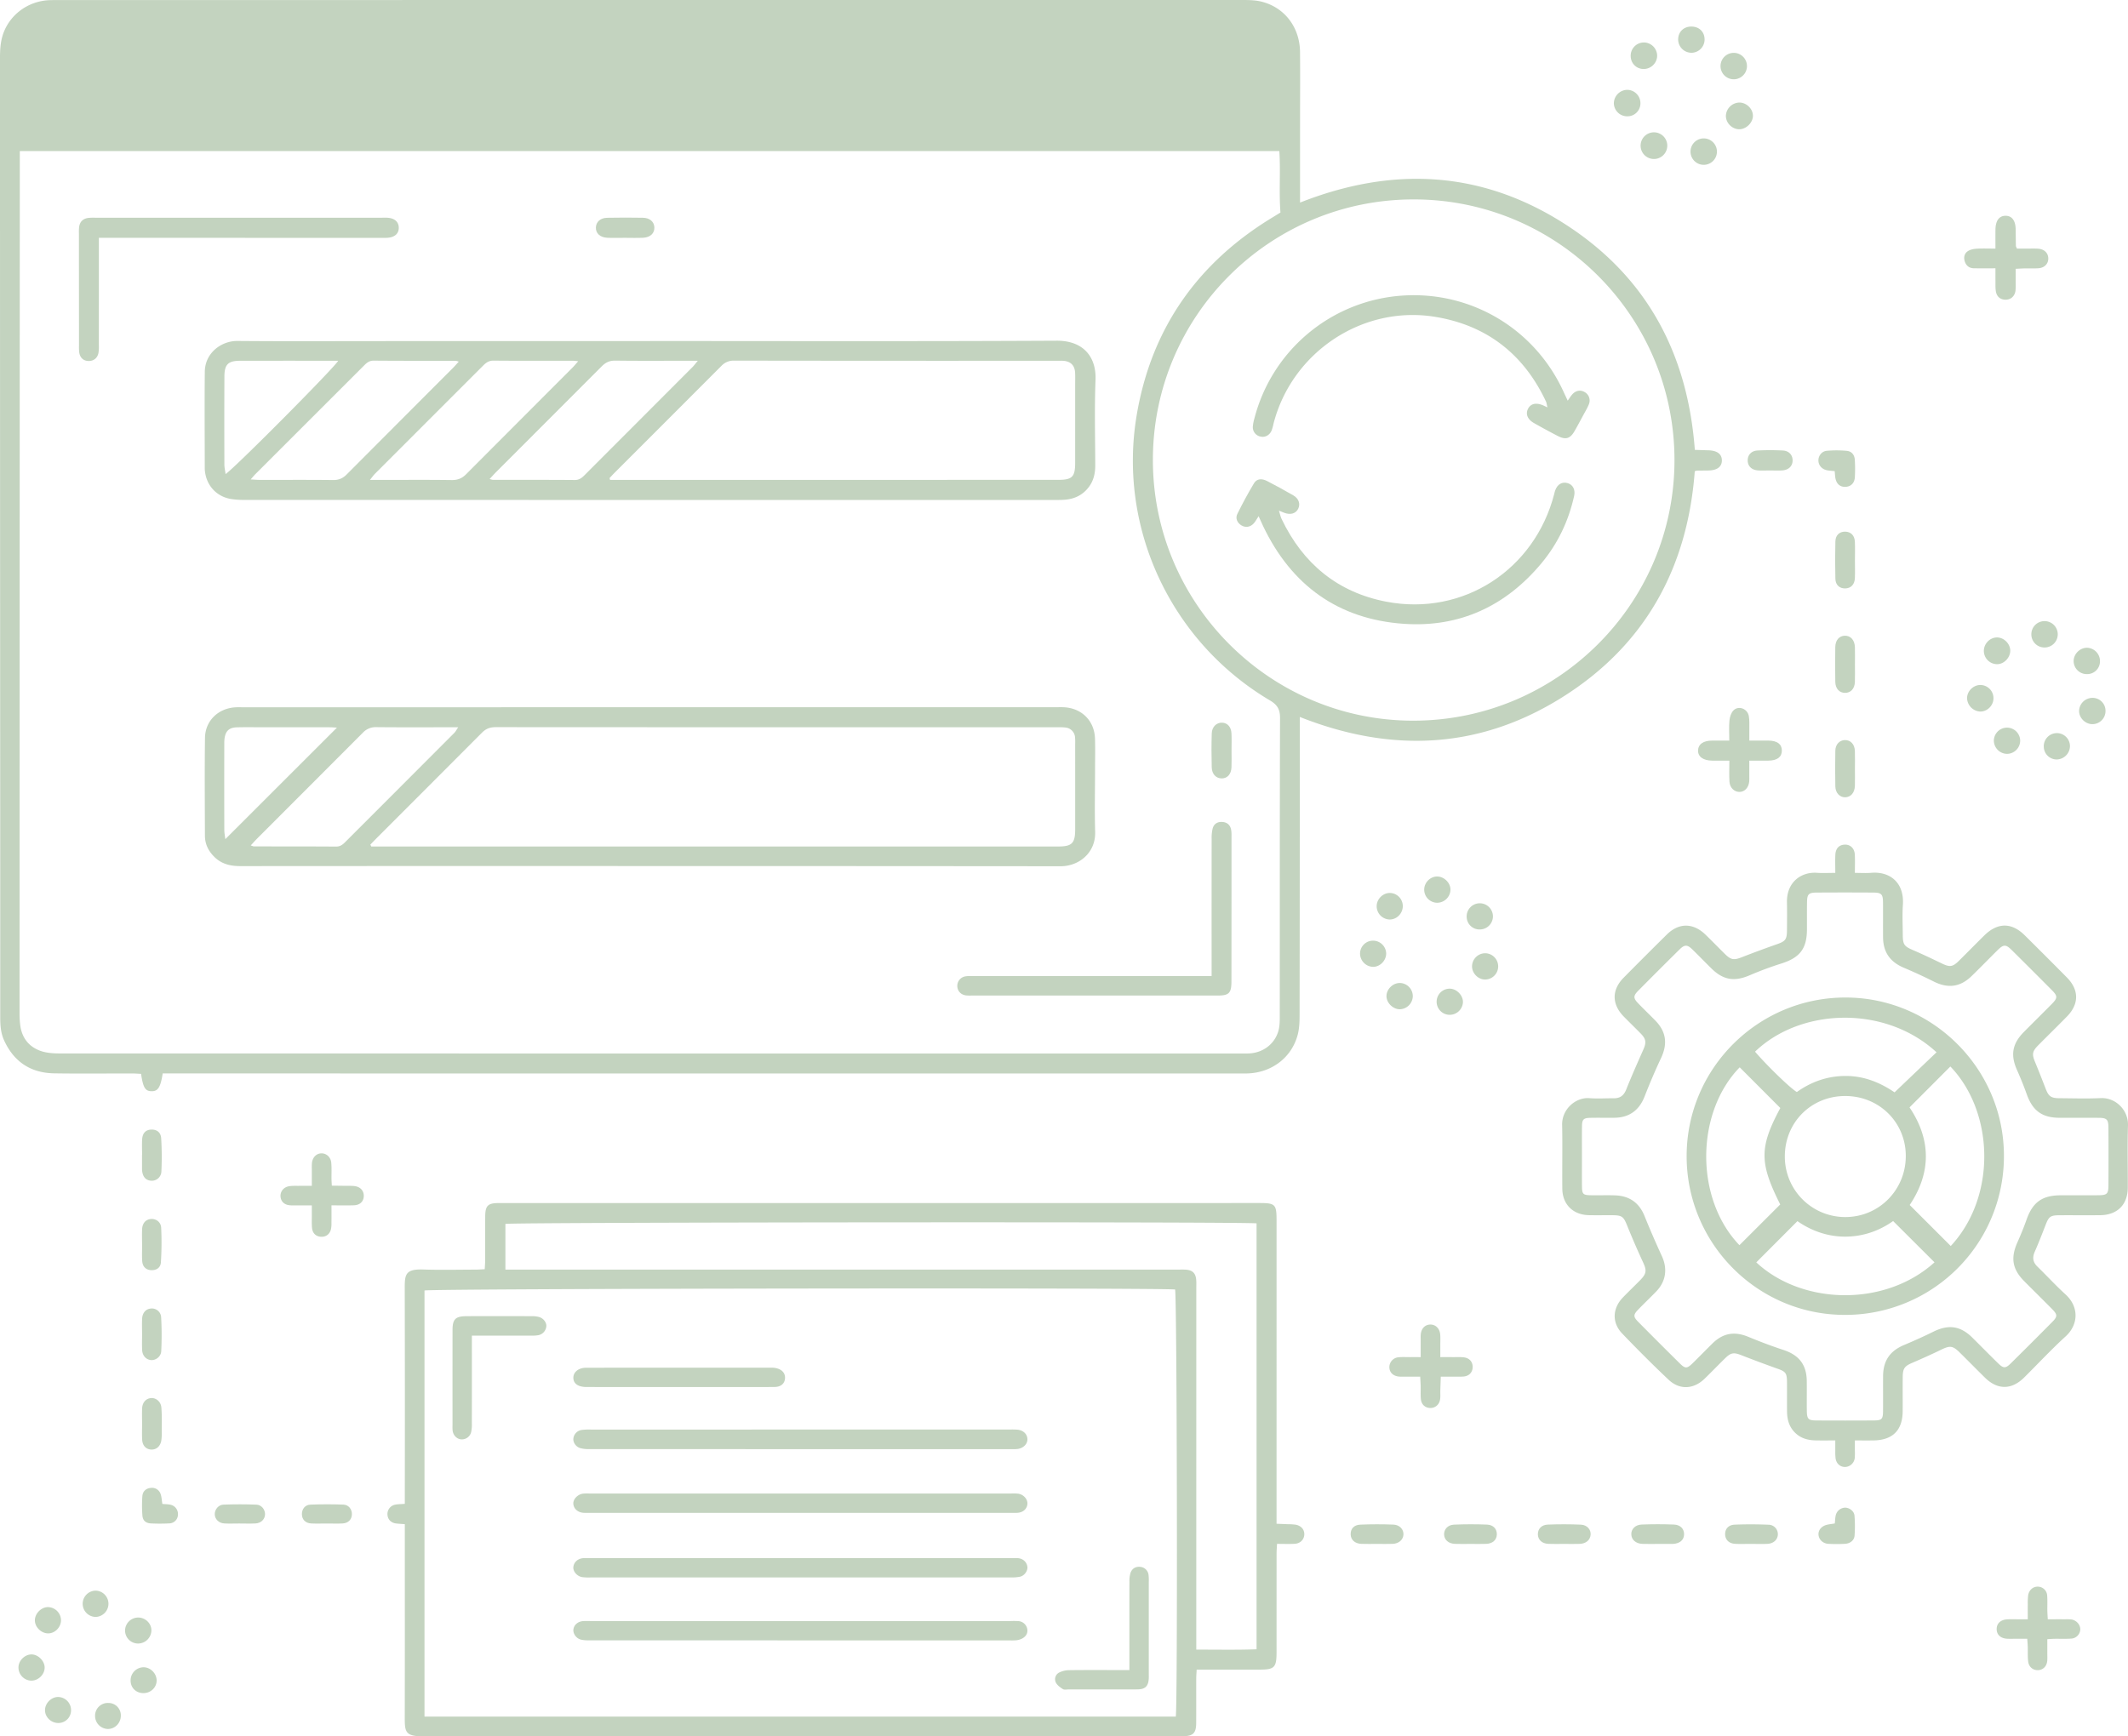 <svg height="1984.678" viewBox="0 0 2431.682 1984.678" width="2431.682" xmlns="http://www.w3.org/2000/svg"><g fill="#c3d3bf"><path d="m150.837 1226.983c3.529.005 7.059.3 10.366.443 2.344 15.8 4.771 19.7 11.863 19.832 7.445.142 10.346-4.249 12.851-20.3h13.561l1214.977.024c3.664 0 7.331.087 10.99-.028 27.714-.87 50.544-18.082 57.447-44.207 1.921-7.267 2.158-15.135 2.17-22.728q.263-163.336.225-326.672c0-4.261 0-8.522 0-13.88 104.335 41.352 204.866 37.038 299.512-22.231 94.874-59.412 143.537-147.88 151.83-258.61a14.7 14.7 0 0 1 2.639-.689c4.328-.084 8.658-.072 12.985-.153 10.019-.188 15.492-4.383 15.35-11.72-.14-7.256-5.552-11.141-15.764-11.383-5.17-.122-10.337-.331-15.135-.489-8.338-112.06-56.662-200.332-151.166-259.832-94.554-59.53-195.064-64.231-299.968-22.807 0-4.608 0-7.893 0-11.177q.014-42.957.026-85.914c.006-24.975.2-49.951-.037-74.924-.269-28.482-17.759-51.336-44.57-57.79-7.007-1.683-14.523-1.743-21.805-1.743q-676.431-.033-1352.86.095c-3.33 0-6.664-.041-9.99.1-25.059 1.029-47.092 17.77-53.794 41.908-2.097 7.556-2.54 15.769-2.54 23.68q-.012 430.569.236 861.136.045 117.88.029 235.763c0 9.05.55 17.957 4.371 26.361 11.181 24.6 30.455 37.353 57.277 37.8 29.634.488 59.287.097 88.924.135zm1464.8-999.057c164.54.11 298.008 133.815 297.8 298.331-.2 164.224-134.227 297.633-298.844 297.477-163.753-.154-297.2-133.979-297.181-298.021.019-164.613 133.496-297.897 298.222-297.787zm-1592.552 943.548a107.78 107.78 0 0 1 -.749-12.939q.114-487.506.3-975.01c0-3.279 0-6.557 0-10.836h1439.264c1.558 23.226-.545 46.419 1.286 70.225-2.653 1.629-5.707 3.527-8.783 5.39-85.841 52-138.768 127.146-155.477 226.125-21.839 129.369 39.354 259.29 152.246 326.149 8.536 5.055 11.577 10.235 11.543 20.177-.393 113.883-.224 227.768-.317 341.653 0 5.6-.133 11.478-1.784 16.731-4.6 14.631-17.474 24.01-32.871 24.919-3.32.2-6.659.109-9.989.109q-674.923.027-1349.849-.081c-7.517 0-15.534-.6-22.443-3.221-13.062-4.959-20.669-15.265-22.377-29.391z"/><path d="m1480.061 1742.646a82.04 82.04 0 0 0 -8.957-.492c-3.869-.17-7.739-.318-12.376-.506v-12.931q.007-166.809.011-333.619c0-18.614-1.409-20.033-19.744-20.033q-318.687.006-637.374.017-115.887 0-231.773.024c-12.344.006-15.308 2.948-15.395 15.325-.117 16.647-.006 33.3-.054 49.943-.009 3.246-.3 6.49-.485 10.347-3.819.178-7.063.453-10.307.46-19.98.04-39.978.538-59.936-.125-20.24-.672-21.208 5.5-21.171 21.222q.281 117.364.085 234.732v11.872c-4.524.37-7.874.324-11.082.978a10.878 10.878 0 0 0 -8.726 11.693c.437 5.238 4.059 9.006 9.628 9.746 3.159.419 6.358.53 10.18.831v12.8c0 69.254.1 138.508-.062 207.762-.04 17.48.631 22 22.291 21.984q429.579-.366 859.158-.162c2.664 0 5.328.033 7.991-.01 11.414-.182 14.857-3.515 14.929-14.934.105-16.98 0-33.961.054-50.941.009-3.182.3-6.364.5-10.242h10.986q30.471 0 60.941 0c16.969-.011 19.334-2.442 19.357-19.8q0-3.5 0-6.992 0-52.94.023-105.879c0-3.487.322-6.973.524-11.064 7.5 0 13.822.278 20.1-.077 6.551-.37 10.856-4.826 11.054-10.64.197-5.793-3.766-10.265-10.37-11.289zm-136.475 219.454h-858.514v-487.049c7.8-2.245 828.663-3.323 857.708-1.179 2.158 6.775 3.012 472.28.806 488.228zm92.3-76.971c-22.792.828-45.209.32-68.885.394 0-5.223 0-9.465 0-13.707q.014-199.757.022-399.515c0-3.328.176-6.681-.155-9.98-.719-7.163-4.335-10.561-11.666-11.074-3.314-.232-6.657-.073-9.987-.073h-754.207-13.492v-52.251c6.96-1.879 841.6-2.62 858.37-.617z"/><path d="m2400.309 1255.146c-15.617.754-31.3.226-46.951.123-9.647-.063-12.386-2.148-15.707-10.732-3.957-10.23-7.961-20.445-12.149-30.583-3.751-9.078-3.3-12.232 3.892-19.483 10.789-10.874 21.742-21.586 32.472-32.517 14.079-14.342 14.029-30.529-.152-44.852q-23.9-24.138-48.031-48.041c-15.01-14.887-31.082-14.775-46.3.255-9.714 9.594-19.263 19.355-28.978 28.948-7.139 7.048-10.391 7.339-19.486 2.965-10.786-5.188-21.587-10.37-32.575-15.105-10.436-4.5-11.955-6.251-12.02-17.9-.063-11.321-.649-22.687.124-33.956 1.772-25.823-15.232-38.437-36.215-36.634-5.856.5-11.791.076-18.643.076 0-7.7.273-14.291-.071-20.855-.412-7.871-6.039-12.437-13.22-11.276-5.4.874-8.692 4.687-9.024 11.423-.323 6.56-.07 13.147-.07 20.71-7.721 0-14.329.4-20.873-.077-17.917-1.313-34.84 10.513-34.356 33.8.222 10.651.09 21.31.013 31.965-.075 10.506-1.829 12.479-11.452 15.854q-20.219 7.092-40.193 14.874c-9.083 3.534-12.3 3.16-19.527-3.969-7.35-7.249-14.532-14.669-21.941-21.856-14.026-13.605-30.394-13.728-44.126-.176q-24.888 24.56-49.449 49.449c-13.636 13.8-13.582 30.187 0 44.137 6.5 6.681 13.247 13.126 19.752 19.805 5.972 6.131 6.342 10.157 2.895 17.955-6.713 15.192-13.483 30.372-19.629 45.8-2.74 6.877-7 10.114-14.213 10.061-9.324-.067-18.7.589-27.964-.134-15.265-1.192-31.454 12.312-31.072 30.559.511 24.3-.048 48.615.2 72.921.182 17.952 12.237 29.838 30.239 30.251 8.988.207 17.984 0 26.975.066 11.155.083 12.756 1.655 16.849 11.776q8.589 21.24 18.215 42.055c4.256 9.239 4.073 12.857-3.32 20.41-6.523 6.662-13.289 13.088-19.758 19.8-11.949 12.4-12.692 28.751-.821 41.142 17.273 18.029 34.924 35.73 53.084 52.861 12.62 11.9 28.632 10.96 41.113-1.154 7.885-7.653 15.5-15.58 23.347-23.275 6.819-6.688 10.027-7 18.734-3.595q20.419 7.977 41.075 15.343c9.334 3.309 10.918 4.972 11 15.063.094 11.321-.06 22.644.059 33.964.1 9.653 2.632 18.344 10.145 25.123 6.609 5.964 14.536 7.752 23.042 7.893 6.909.115 13.821.023 21.938.023 0 4.724-.041 8.291.013 11.856a59.351 59.351 0 0 0 .379 8.961c1.009 5.961 5.549 9.684 11.031 9.507a11.479 11.479 0 0 0 10.791-9.986 70.127 70.127 0 0 0 .162-8.98c.018-3.527 0-7.054 0-11.355 8.066 0 14.686.078 21.3-.015 21.878-.3 33.223-11.644 33.349-33.364.075-12.986-.065-25.973.051-38.959.09-10.155 2.084-12.585 11.2-16.5 10.986-4.726 21.914-9.616 32.665-14.848 10.034-4.882 13.248-4.72 21.164 3.079 9.727 9.582 19.271 19.348 29.014 28.913 14.347 14.087 30.369 14 44.713-.227 15.839-15.715 31.064-32.093 47.525-47.121 14.308-13.061 15.667-33.415-.338-47.948-11.082-10.062-21.194-21.185-31.953-31.613-5.3-5.132-6.04-10.453-3.11-17.113 4.416-10.037 8.4-20.272 12.348-30.5 3.756-9.728 5.474-11.127 16.2-11.179 15.32-.075 30.641.089 45.959-.054 19.888-.186 31.726-11.98 31.8-31.644.087-23.642-.542-47.3.217-70.92.562-17.516-13.997-32.109-31.357-31.27zm9.026 99.649c-.05 9.914-1.568 11.3-11.857 11.38-14.32.106-28.641-.023-42.962.054-21.038.115-31.776 8.024-38.743 27.766-3.1 8.769-6.625 17.408-10.416 25.9-7.976 17.873-5.91 30.739 7.73 44.487 10.554 10.638 21.254 21.132 31.784 31.8 6.358 6.439 6.444 8.574.206 14.876q-23.543 23.787-47.355 47.306c-5.887 5.808-8.366 5.81-14.222.112-10.025-9.752-19.791-19.769-29.734-29.605-13.588-13.439-27.217-15.281-44.466-6.757-11.02 5.446-22.256 10.493-33.589 15.258-16.019 6.734-23.783 17.851-23.9 35.514-.092 13.319.062 26.64-.051 39.959-.077 9.162-1.414 10.669-10.284 10.727q-32.97.216-65.942.013c-9.284-.047-10.744-1.632-10.858-11.322-.133-11.32.076-22.644-.071-33.964-.242-18.51-9-29.5-26.563-35.278-13.561-4.46-26.951-9.534-40.146-14.991-15.782-6.526-28.878-4.461-41.1 7.576-7.592 7.478-15 15.148-22.626 22.586-6.465 6.3-8.436 6.355-14.857 0q-23.8-23.533-47.334-47.327c-5.762-5.828-5.683-8.149.136-14.165 6.713-6.941 13.738-13.58 20.447-20.524 11.148-11.54 13.1-25.984 6.457-40.467-6.923-15.089-13.567-30.325-19.768-45.724-5.986-14.867-16.873-23.085-33.63-23.68-9.314-.331-18.651.063-27.973-.132-8.656-.181-9.794-1.344-9.9-9.952-.137-11.32-.034-22.643-.034-33.965 0-11.654-.118-23.31.042-34.963.107-7.779 1.7-9.422 9.347-9.6 9.32-.212 18.651.051 27.974-.091 16.86-.259 28.089-8.706 34.154-24.2 5.81-14.84 12.049-29.544 18.828-43.965 7.673-16.318 5.984-30.162-6.484-42.926-6.516-6.67-13.273-13.105-19.73-19.829-5.539-5.77-5.563-8.474.171-14.275q23.529-23.8 47.349-47.309c5.629-5.552 8.732-5.486 14.354-.034 7.41 7.186 14.562 14.637 21.926 21.87 13.62 13.377 26.277 15.282 43.656 7.841 11.9-5.093 24.086-9.632 36.424-13.533 20.835-6.587 28.94-16.821 29.084-38.506.07-10.656-.1-21.314.1-31.966.16-8.666 1.954-10.5 10.756-10.561q32.47-.219 64.943 0c9.324.06 11.04 1.889 11.115 11.153.108 13.318-.052 26.639.059 39.958.142 17.009 8.025 28.134 23.536 34.711 11.621 4.928 23.116 10.209 34.4 15.865 16.052 8.047 30.1 6.445 42.989-6 10.061-9.713 19.767-19.793 29.706-29.633 7.095-7.023 9.584-7.105 16.495-.262q23.072 22.845 45.942 45.892c6.547 6.607 6.466 8.868-.282 15.709-10.523 10.669-21.208 21.179-31.758 31.82-13.423 13.538-15.6 26.433-7.98 43.571 4.05 9.108 7.8 18.376 11.16 27.76 6.729 18.8 17.488 26.781 37.261 26.873 14.987.07 29.974-.061 44.96.049 9.252.067 11.057 1.814 11.111 11.18q.187 32.973.013 65.945z"/><path d="m1998.944 869.429c7.949 0 14.847.072 21.743-.016 10.171-.131 15.473-4.142 15.45-11.527s-5.27-11.286-15.542-11.419c-6.881-.089-13.765-.017-21.619-.017 0-4.879.052-8.459-.012-12.037-.1-5.315.356-10.74-.561-15.918-1.508-8.512-11.712-12.387-17.568-6.508-2.7 2.708-4.172 7.461-4.57 11.449-.716 7.18-.2 14.482-.2 23.023-7.567 0-13.537-.057-19.506.013-10.165.118-15.842 4.023-16.168 11.012-.342 7.34 5.709 11.813 16.276 11.928 6.2.068 12.407.012 19.5.012 0 8.927-.375 16.543.11 24.1.447 6.957 5.589 11.7 11.451 11.64 5.934-.057 10.442-4.815 11.114-11.872.189-1.981.1-3.99.1-5.986.009-5.569.002-11.141.002-17.877z"/><path d="m2255.7 306.655c7.6.108 15.2.028 24.518.028 0 5.714-.046 9.992.013 14.269.056 3.985-.185 8.033.435 11.938.982 6.184 5.13 9.571 10.873 9.678 6.014.113 10.632-3.766 11.561-10.136a64.964 64.964 0 0 0 .227-8.966c.026-5.221.007-10.442.007-16.209 4.43-.2 7.676-.429 10.924-.485 4.989-.087 10 .183 14.968-.137 6.99-.45 11.492-5.151 11.369-11.347s-4.666-10.588-11.757-11.046c-3.977-.257-7.982-.086-11.974-.094-4.215-.009-8.429 0-12.108 0-.747-1.908-1.176-2.5-1.188-3.111-.118-6.315-.143-12.632-.244-18.947-.16-9.98-4.31-15.488-11.594-15.453-7.229.034-11.343 5.528-11.5 15.608-.106 6.9-.02 13.811-.02 21.915-7.972 0-14.886-.316-21.75.132-3.469.227-7.4 1.061-10.131 3.011-3.723 2.659-4.657 7.122-3.109 11.7 1.689 4.997 5.268 7.578 10.48 7.652z"/><path d="m2367.037 1851.057a45.838 45.838 0 0 0 -6.972-.207c-6.3-.021-12.592-.007-20.063-.007-.211-4.11-.445-7.028-.491-9.949-.088-5.652.243-11.33-.182-16.952a10.767 10.767 0 0 0 -10.219-10.387c-5.706-.373-10.645 3.755-11.542 10.057a76.333 76.333 0 0 0 -.405 9.952c-.058 5.524-.016 11.049-.016 17.282-4.738 0-8.017 0-11.3 0-3.991 0-7.992-.163-11.972.051-7.85.423-12.449 4.833-12.263 11.476.176 6.261 4.566 10.274 11.931 10.711 2.983.177 5.985.046 8.978.048h14.041c.248 3.835.491 6.421.567 9.012.168 5.646-.174 11.345.482 16.93.756 6.444 5.759 10.295 11.637 9.886 5.5-.383 9.524-4.378 10.128-10.433.3-2.965.1-5.98.11-8.973.01-5.2 0-10.394 0-15.935 3.629-.213 5.9-.433 8.165-.462 6.319-.08 12.658.222 18.951-.2a11.014 11.014 0 0 0 10.529-10.133c.35-5.447-4.137-10.818-10.094-11.767z"/><path d="m405.677 1355.779c-3.587-.548-7.3-.306-10.957-.369-5.171-.09-10.344-.132-15.541-.2-.176-3.389-.343-5.374-.37-7.36-.085-6.321.3-12.682-.288-18.953-.6-6.409-5.627-10.695-11.214-10.619-5.706.077-10.116 4.441-10.839 10.947a64.976 64.976 0 0 0 -.129 6.983c-.013 6.2 0 12.4 0 19.193-5.771 0-10.075-.054-14.378.015-3.985.064-8.057-.214-11.935.5-6.312 1.165-10.066 6.408-9.433 12.141.614 5.561 4.517 9.106 10.83 9.606 2.648.209 5.323.084 7.986.088 5.233.01 10.465 0 16.928 0 0 4.681-.018 8.243 0 11.805.031 4.658-.215 9.345.221 13.967.553 5.86 4.132 9.387 9.333 10.024 5.769.706 10.479-2.18 12.165-7.974a30.094 30.094 0 0 0 .706-7.877c.092-6.248.029-12.5.029-19.991 9.756 0 17.721.222 25.667-.067 6.85-.249 10.954-4.281 11.227-10.23.276-5.977-3.491-10.632-10.008-11.629z"/><path d="m1646.4 1573.5c5.12 0 9.066.01 13.013 0 4.316-.013 8.653.2 12.946-.133 6.126-.478 9.983-4.39 10.429-10 .481-6.065-3.137-10.911-9.6-11.844-4.237-.611-8.613-.288-12.927-.326-4.534-.039-9.069-.008-14.406-.008 0-5.53.009-9.782 0-14.033-.01-3.985.246-8-.126-11.947-.661-7.014-5.478-11.489-11.595-11.253-5.806.225-9.914 4.452-10.6 11.122-.235 2.3-.1 4.644-.1 6.968-.009 5.921 0 11.841 0 19.143-5.126 0-8.755-.014-12.384 0-4.317.019-8.668-.268-12.941.178a11.348 11.348 0 0 0 -10.483 11.269c.051 5.918 4.153 10.1 10.809 10.762 2.633.26 5.309.1 7.966.106 5.235.011 10.47 0 16.465 0 .219 4.185.468 7.406.54 10.63.112 4.978-.224 9.989.229 14.931.563 6.158 4.658 9.937 10.247 10.26 5.862.338 10.8-3.606 11.742-9.88.486-3.254.15-6.626.244-9.943.148-5.147.343-10.293.532-16.002z"/><path d="m2119.654 759.687c.007-6.622.157-13.249-.032-19.866-.235-8.207-4.97-13.427-11.622-13.2-6.315.213-10.676 5.071-10.812 12.963q-.344 19.86.013 39.73c.151 7.858 4.607 12.547 11.09 12.637 6.44.09 11.022-4.723 11.3-12.4.248-6.613.055-13.242.063-19.864z"/><path d="m2119.573 858.216c-.291-7.657-5.064-12.515-11.528-12.3-6.009.2-10.658 4.909-10.8 12.018q-.412 20.469 0 40.95c.151 7.555 5.284 12.674 11.488 12.406 6.318-.273 10.612-5.284 10.858-13.119.2-6.32.041-12.651.041-18.977-.003-6.994.206-13.994-.059-20.978z"/><path d="m2119.584 619.232c-.315-7.222-4.611-11.434-11.008-11.555-6.466-.122-11.089 3.891-11.277 11.147q-.552 21.332.005 42.684c.191 7.247 4.855 11.231 11.357 11.06 6.347-.167 10.606-4.445 10.925-11.64.293-6.607.062-13.236.065-19.856.002-7.281.249-14.572-.067-21.84z"/><path d="m2087.478 537.442c2.834.61 5.779.7 9.04 1.072.245 2.67.344 4.956.679 7.207 1.082 7.26 5.327 11.07 11.829 10.733 6.017-.311 10.165-4.308 10.535-11.043a168.868 168.868 0 0 0 -.056-19.908c-.359-5.658-3.627-9.663-9.2-10.188a124.441 124.441 0 0 0 -22.813-.047c-5.828.53-9.6 5.694-9.585 11.013.014 5.373 3.761 9.91 9.571 11.161z"/><path d="m2020.878 1742.763c-12.922-.554-25.9-.608-38.819-.059-7.29.31-11.184 5.41-10.7 11.756.443 5.827 4.648 9.8 11.463 10.145 5.966.306 11.96.064 17.941.064v.017c6.314 0 12.639.244 18.938-.064 7.078-.346 11.808-4.954 11.871-10.931a10.734 10.734 0 0 0 -10.694-10.928z"/><path d="m1806.53 1742.686c-12.591-.554-25.238-.566-37.832-.072-7.4.291-11.516 5.09-11.358 11.267.159 6.15 4.674 10.414 11.952 10.743 5.969.27 11.96.055 17.941.06s11.971.192 17.943-.042c7.24-.284 11.918-4.375 12.43-10.4.494-5.842-3.939-11.242-11.076-11.556z"/><path d="m1699.22 1742.621c-12.593-.505-25.237-.486-37.828.058-7.16.31-11.526 5.547-11.192 11.488.338 6 5.014 10.163 12.335 10.471 5.97.252 11.959.051 17.94.048s11.969.2 17.938-.056c7.323-.315 11.82-4.485 12.037-10.644.22-6.229-3.843-11.069-11.23-11.365z"/><path d="m1912.791 1742.566c-12.268-.489-24.582-.477-36.851-.007-7.321.28-11.91 5.172-11.844 10.958.071 6.343 5.057 10.853 12.746 11.132 5.973.217 11.962.043 17.944.048q7.976.006 15.951 0c.332 0 .665.01 1-.008 7.93-.439 12.657-4.573 12.672-11.079.011-6.154-4.129-10.746-11.618-11.044z"/><path d="m1592.315 1742.626c-12.6-.492-25.252-.489-37.851.039-7.523.316-11.336 4.958-11.045 11.4.274 6.084 4.873 10.26 12.166 10.559 5.974.245 11.966.05 17.95.051s11.977.2 17.95-.051c7.074-.3 11.949-4.727 12.259-10.64.304-5.784-4.289-11.079-11.429-11.358z"/><path d="m2108.8 1723.269a11.336 11.336 0 0 0 -11 8.366c-.731 2.836-.743 5.858-1.181 9.7-3.292.521-5.888.82-8.433 1.358-6.468 1.37-10.545 6.032-10.162 11.461.392 5.558 4.956 10.085 11.309 10.436a172.135 172.135 0 0 0 18.842 0c6.089-.331 10.653-3.934 11.055-9.423a148.2 148.2 0 0 0 -.089-22.771c-.41-5.079-5.55-8.928-10.341-9.127z"/><path d="m162.317 1337.042c.459 7.65 3.963 11.984 10.094 12.5a10.948 10.948 0 0 0 12.021-10.7 349.908 349.908 0 0 0 -.255-37.77c-.427-6.936-5.214-10.217-11.406-9.955s-9.871 3.9-10.322 11.082c-.374 5.952-.076 11.945-.076 17.92h-.082q0 7.468 0 14.938c.001.657-.014 1.323.026 1.985z"/><path d="m162.428 1543.032c.331 6.59 4.522 11.053 10.187 11.533 5.271.447 11.321-3.848 11.635-10.146a370.915 370.915 0 0 0 -.112-38.788 10.555 10.555 0 0 0 -11.559-9.985c-5.735.4-9.778 4.686-10.148 11.51-.323 5.963-.067 11.957-.067 17.938s-.236 11.973.064 17.938z"/><path d="m184.4 1608.846c-.554-6.929-6.33-11.411-12.062-10.812-5.666.593-9.605 5-9.925 11.734-.269 5.634-.055 11.292-.055 16.939h.028c0 6.311-.288 12.64.078 18.93.4 6.846 4.537 10.987 10.375 11.22 5.75.231 10.294-3.6 11.482-10.216a55.742 55.742 0 0 0 .5-9.92c-.021-9.296.321-18.631-.421-27.875z"/><path d="m162.42 1422.618c0 6.305-.353 12.636.1 18.908.462 6.4 4.344 9.942 10.081 10.268 5.859.332 10.843-2.582 11.248-8.833a350.147 350.147 0 0 0 .32-39.678c-.322-6.573-5.956-10.378-11.58-9.966-5.826.426-9.8 4.583-10.165 11.382-.321 5.957-.067 11.945-.067 17.919z"/><path d="m194.787 1719.9c-2.852-.639-5.858-.589-9.261-.892-.676-4.244-.81-7.619-1.8-10.722a10.335 10.335 0 0 0 -11.414-7.6c-5.407.5-9.247 3.762-9.649 9.624a149.209 149.209 0 0 0 .061 21.891c.468 5.9 3.866 8.79 9.948 9.081a201.209 201.209 0 0 0 20.927-.054 10.107 10.107 0 0 0 9.733-9.533 10.887 10.887 0 0 0 -8.545-11.795z"/><path d="m392.457 1719.77c-12.609-.471-25.263-.458-37.871.038-5.99.235-9.609 5.092-9.6 10.767.01 6.14 3.942 10.383 10.6 10.733 5.967.313 11.963.066 17.946.069s11.979.246 17.946-.062c6.589-.34 10.654-4.694 10.658-10.742-.002-5.567-3.768-10.582-9.679-10.803z"/><path d="m293.074 1719.827c-12.585-.506-25.216-.5-37.8-.022-5.7.217-9.838 5.565-9.872 10.758-.036 5.624 4.466 10.365 10.82 10.737 5.621.329 11.278.069 16.919.07 6.305 0 12.624.267 18.911-.073 6.42-.347 10.821-5 10.82-10.695-.004-5.195-4.085-10.545-9.798-10.775z"/><path d="m1997.116 526.394c.069 6.293 4.358 10.709 11.563 11.277 4.628.365 9.308.068 13.965.074s9.334.277 13.967-.057c7.237-.521 11.627-4.834 11.821-11.05.2-6.293-3.994-11.326-11.087-11.71a278.755 278.755 0 0 0 -28.923-.025c-7.201.359-11.376 5.162-11.306 11.491z"/><path d="m1933.027 60.314a15.148 15.148 0 0 0 14.812-15.43c-.131-8.7-6.351-14.59-15.336-14.53-8.756.059-14.977 6.352-14.861 15.034a15.273 15.273 0 0 0 15.385 14.926z"/><path d="m1972.19 132.213c-.18 8.132 6.874 15.393 15.094 15.534 7.817.134 15.59-7.281 15.792-15.062.206-7.962-7.01-15.3-15.222-15.478a15.8 15.8 0 0 0 -15.664 15.006z"/><path d="m1877.142 78.82a15.465 15.465 0 0 0 16.45-13.861 15.3 15.3 0 0 0 -13.881-16.368 15.1 15.1 0 0 0 -16.268 13.915c-.67 8.633 5.286 15.726 13.699 16.314z"/><path d="m1931.772 172.748a15.1 15.1 0 1 0 30.19.531 15.1 15.1 0 0 0 -30.19-.531z"/><path d="m1981.474 90.623a15.1 15.1 0 0 0 -.621-30.2 15.1 15.1 0 1 0 .621 30.2z"/><path d="m1859.728 132.928a14.763 14.763 0 0 0 14.795-15.343 15.2 15.2 0 0 0 -15.406-14.893 15.556 15.556 0 0 0 -14.95 15.513 15.205 15.205 0 0 0 15.561 14.723z"/><path d="m1874.727 166.149a15.242 15.242 0 1 0 30.477.679 15.242 15.242 0 1 0 -30.477-.679z"/><path d="m2297.132 743.855c.1-7.965-7.23-15.316-15.217-15.255-8.077.062-14.972 7.173-14.948 15.416a15.215 15.215 0 0 0 15.139 15.142c7.768.027 14.923-7.258 15.026-15.303z"/><path d="m2375.8 812.352c-.21 8.059 6.971 15.332 15.159 15.354a14.98 14.98 0 0 0 15.026-15.279 14.737 14.737 0 0 0 -15.438-14.749 15.35 15.35 0 0 0 -14.747 14.674z"/><path d="m2384.685 770.506a14.62 14.62 0 0 0 14.984-15.167 15.251 15.251 0 0 0 -14.462-14.925c-8.093-.3-15.465 6.732-15.635 14.908a14.96 14.96 0 0 0 15.113 15.184z"/><path d="m2293.484 861.668a15.187 15.187 0 0 0 14.99-15.334 15.043 15.043 0 0 0 -30.076.042 15.274 15.274 0 0 0 15.086 15.292z"/><path d="m2321.246 724.561a14.95 14.95 0 0 0 14.8 15.519 15.071 15.071 0 1 0 -.064-30.135 15 15 0 0 0 -14.736 14.616z"/><path d="m1602.987 1035.871a15 15 0 0 0 -14.062-15.181c-8.017-.514-15.412 6.3-15.779 14.542a15.21 15.21 0 0 0 14.569 15.756c8.132.228 15.153-6.722 15.272-15.117z"/><path d="m1675.988 1048.251a14.584 14.584 0 0 0 14.909 14.121 14.993 14.993 0 0 0 15.082-15.136 15.007 15.007 0 1 0 -29.991 1.015z"/><path d="m173 1863.7c.106-8.139-6.892-14.936-15.3-14.856a15.067 15.067 0 0 0 -14.789 14.337 14.892 14.892 0 0 0 14.678 15.374 15.289 15.289 0 0 0 15.411-14.855z"/><path d="m2335.459 853.822a14.761 14.761 0 0 0 14.844 14.241 15.477 15.477 0 0 0 15.068-15.294 14.97 14.97 0 1 0 -29.912 1.053z"/><path d="m1655.146 1159.862a15.156 15.156 0 0 0 16.517-13.582c.744-7.635-6.277-15.63-14.228-16.2a14.94 14.94 0 0 0 -2.289 29.786z"/><path d="m1599.714 1153.582a15.283 15.283 0 0 0 14.7-14.794 15.106 15.106 0 0 0 -14.161-15.213c-8.12-.4-15.676 6.581-15.9 14.7-.221 7.84 7.373 15.407 15.361 15.307z"/><path d="m2247.784 798.193a15.866 15.866 0 0 0 14.562 15.082c8.133.413 15.423-6.52 15.6-14.839a15.045 15.045 0 0 0 -14.89-15.494c-8.171-.059-15.381 7.139-15.272 15.251z"/><path d="m1696.969 1089.557a15.129 15.129 0 0 0 -14.837 14.353c-.362 8.085 6.526 15.5 14.576 15.685a15.02 15.02 0 1 0 .261-30.038z"/><path d="m1657.458 1017.137c.184-7.883-7.064-15.2-15.135-15.291-7.66-.08-14.46 6.472-14.864 14.323a15.014 15.014 0 0 0 14.412 15.68 15.317 15.317 0 0 0 15.587-14.712z"/><path d="m36.345 1891.024c-7.589-.22-14.789 6.5-15.218 14.2a15.025 15.025 0 0 0 14.458 15.761c8.14.137 15.484-7.013 15.438-15.03-.042-7.413-7.218-14.714-14.678-14.931z"/><path d="m1554.151 1090.548a15.314 15.314 0 0 0 14.91 14.562c8.1-.011 15.165-7.412 14.927-15.638a15.034 15.034 0 0 0 -14.974-14.3 14.811 14.811 0 0 0 -14.863 15.376z"/><path d="m123.915 1832.4a15.015 15.015 0 0 0 -14.9-14.3 15.032 15.032 0 0 0 .374 30.055 15.108 15.108 0 0 0 14.526-15.755z"/><path d="m39.867 1851.645c-.24 7.908 7.1 15.31 15.2 15.327 7.613.016 14.445-6.85 14.638-14.711a15.21 15.21 0 0 0 -14.986-15.342c-7.531.081-14.619 7.105-14.852 14.726z"/><path d="m163.641 1905.689a14.986 14.986 0 0 0 -14.4 14.848c-.142 8.626 6.344 14.921 15.131 14.687 8.156-.218 14.642-6.634 14.619-14.462-.022-8.169-7.306-15.322-15.35-15.073z"/><path d="m66.309 1939.652c-8.049.072-15.145 7.512-14.868 15.588.265 7.72 7.134 14.153 15.1 14.146a14.442 14.442 0 0 0 14.643-14.351 15.039 15.039 0 0 0 -14.875-15.383z"/><path d="m123.834 1946.5a14.519 14.519 0 0 0 -15.188 14.811 14.936 14.936 0 0 0 14.307 14.9c8.194.247 15.084-6.636 15.115-15.1a14.092 14.092 0 0 0 -14.234-14.611z"/><path d="m742.753 389.879q-149.873 0-299.745 0c-57.285 0-114.573.335-171.853-.158-17.537-.151-36.9 13.1-37.124 35.218-.38 36.958-.078 73.923-.051 110.886a26.275 26.275 0 0 0 .232 2.986c1.93 16.538 13.525 28.92 29.973 31.579a93.649 93.649 0 0 0 14.9 1.016q463.608.082 927.214.057c3.659 0 7.334 0 10.973-.32 11.175-.986 20.425-5.636 27.165-14.8 5.354-7.281 7.133-15.543 7.11-24.463-.086-32.634-.952-65.3.314-97.89.983-25.3-13.185-44.738-44.505-44.572-154.864.822-309.735.374-464.6.374zm-484.975 151.96c-.531-4.011-1.373-7.448-1.381-10.888-.084-33.61-.136-67.221.04-100.831.071-13.717 4.37-17.746 18.085-17.763q52.422-.066 104.843-.015h7.071c-3.346 6.984-118.436 122.858-128.658 129.497zm122.829 6.837c-27.948-.316-55.9-.121-83.853-.154-2.872 0-5.743-.289-10.3-.535 2.453-2.778 3.792-4.47 5.308-5.986q62.119-62.109 124.246-124.201c3.1-3.105 5.959-5.62 11-5.577 31.277.267 62.557.159 93.836.2a20.352 20.352 0 0 1 3.39.948c-2.732 2.981-4.625 5.207-6.683 7.268q-60.665 60.738-121.266 121.537c-4.585 4.624-9.171 6.573-15.678 6.5zm135.527.023c-27.286-.377-54.581-.15-81.872-.146h-11.562c2.652-3.255 4.039-5.3 5.752-7.011q61.747-61.8 123.523-123.566c3.388-3.4 6.582-5.817 11.932-5.768 30.284.279 60.572.131 90.86.157 1.51 0 3.021.268 5.957.546-2.88 3.233-4.679 5.466-6.694 7.483q-60.675 60.751-121.3 121.553c-4.847 4.889-9.716 6.847-16.596 6.753zm322.879-136.492q185.35.273 370.7.141c1.666 0 3.337-.071 5 .039 8.716.575 13.4 5.152 13.823 13.791.229 4.652.062 9.323.062 13.985q0 44.457-.006 88.914c-.011 15.968-3.373 19.392-19.236 19.395q-198.839.045-397.679.046l-104.916.009h-9.664q-.255-1.062-.509-2.125c1.809-1.918 3.57-3.885 5.434-5.749q61.124-61.1 122.174-122.268a18.954 18.954 0 0 1 14.817-6.178zm-52.055.134h10.448c-2.86 3.415-4.318 5.45-6.063 7.2q-61.686 61.812-123.4 123.594c-3.131 3.14-6.106 5.534-11.072 5.5-31.271-.235-62.544-.152-93.817-.2a22.826 22.826 0 0 1 -3.554-.923c3.019-3.242 5.142-5.67 7.417-7.946q60.33-60.345 120.608-120.742c4.531-4.562 9.01-6.718 15.6-6.632 27.937.358 55.887.149 83.833.149z"/><path d="m1251.437 950.964c-.707-23.949-.121-47.937-.109-71.908.005-11.652.3-23.315-.082-34.955-.668-20.34-15.3-34.8-35.668-35.711-2.991-.134-5.993-.042-8.99-.042q-464.511.029-929.02.063c-3 0-6-.124-8.988.078-19.388 1.309-34.075 15.5-34.331 34.865-.493 37.28-.191 74.572-.076 111.858.031 9.832 4.208 17.955 11.292 24.728 8.267 7.9 18.243 10.037 29.34 10.029q233.754-.161 467.507-.067 234.753.006 469.505.221c21.241.055 40.321-15.456 39.62-39.159zm-993.957 8.195c-.359-3.135-1.152-6.888-1.162-10.642q-.135-49.412-.024-98.824a43.5 43.5 0 0 1 .222-4.978c1.051-9.058 5.139-13.129 14.186-13.372 9.976-.268 19.966-.087 29.949-.089q37.94-.006 75.877.021c3.187 0 6.373.309 8.491.418zm126.506 8.482c-31.293-.228-62.588-.148-93.883-.2-.6 0-1.2-.355-3.591-1.108 2.957-3.18 5.081-5.612 7.359-7.891q60.366-60.39 120.67-120.842a19.978 19.978 0 0 1 15.737-6.463c27.63.29 55.265.128 82.9.13h10.422c-2.015 2.963-2.946 4.92-4.388 6.365q-62.423 62.573-124.924 125.068c-2.901 2.906-5.72 4.975-10.302 4.941zm494.621-.078-443.635.013h-10.726q-.513-1.1-1.025-2.194c2.506-2.577 4.98-5.187 7.522-7.728q60.048-60.054 120.006-120.192c4.664-4.706 9.414-6.32 15.817-6.317q321.237.189 642.472.132a59.151 59.151 0 0 1 8.97.356 12.042 12.042 0 0 1 10.386 10.549 59.243 59.243 0 0 1 .209 7.98q.019 48.952.006 97.9c-.009 15.727-3.7 19.476-19.274 19.478q-165.363.034-330.728.023z"/><path d="m90.277 394.833a56.31 56.31 0 0 0 .262 7.974c.895 6.179 4.881 9.716 10.644 9.806 5.788.091 10.124-3.217 11.333-9.2a45.7 45.7 0 0 0 .451-8.948q.042-55.433.023-110.864v-11.74h13.858l306.672.007c3 0 6 .13 8.989-.051 8.591-.521 13.362-4.864 13.167-11.808-.183-6.533-4.818-10.589-12.827-11.126-1.989-.133-4-.04-5.992-.039q-163.826.011-327.651.028a65.1 65.1 0 0 0 -7.982.164c-6.563.814-10.134 4.447-10.888 10.973a60.874 60.874 0 0 0 -.142 6.985q.03 63.918.083 127.839z"/><path d="m1102.419 1116.139a10.963 10.963 0 0 0 -8.5 10.931c.117 5.6 3.971 9.864 9.836 10.668a44.309 44.309 0 0 0 5.982.182q140.838.018 281.675 0c12.942 0 15.741-2.821 15.76-16q.115-83.391.076-166.78a34.088 34.088 0 0 0 -.467-6.949c-1.111-5.292-4.45-8.159-9.577-8.651-5.606-.539-9.987 1.895-11.49 7.389a45.516 45.516 0 0 0 -1.15 11.831q-.1 72.4-.04 144.809v12.011h-13.48q-129.351 0-258.7.02c-3.314.008-6.726-.155-9.925.539z"/><path d="m694.049 271.784c6.62.3 13.265.061 19.9.062 6.965 0 13.943.259 20.893-.067 8.318-.388 13.26-5.251 12.915-12.047-.32-6.286-5.258-10.7-13.089-10.834-13.6-.233-27.2-.258-40.8.025-7.859.163-12.668 4.635-12.943 11-.285 6.712 4.743 11.477 13.124 11.861z"/><path d="m1396.021 889.731c6.418.031 10.852-4.738 11.2-12.633.277-6.3.056-12.626.056-18.94 0-6.646.261-13.306-.07-19.936-.369-7.4-4.612-11.945-10.652-12.195-6.29-.26-11.63 4.628-11.873 12.181-.416 12.947-.379 25.925-.03 38.876.212 7.805 5.012 12.616 11.369 12.647z"/><path d="m1440.267 498.974c5.274 1.281 10.492-1.408 12.831-6.948a54.249 54.249 0 0 0 2.14-7.667c20.972-81.826 101.972-136.059 185.362-122.111 58.735 9.825 100.595 42.72 125.949 96.571.828 1.759.984 3.835 1.71 6.82-2.517-1.185-3.687-1.777-4.889-2.294-8.034-3.454-14.174-2.078-17.244 3.845-3.093 5.968-.684 12.158 6.78 16.379 8.972 5.074 18.019 10.029 27.181 14.749 9.006 4.64 14.127 3.109 19.088-5.463 3.5-6.043 6.756-12.225 10.067-18.374 2.207-4.1 4.694-8.1 6.378-12.408a11 11 0 0 0 -4.722-13.863c-4.835-2.9-10.231-1.98-14.34 2.665-1.685 1.9-3 4.134-5.109 7.088-1.809-3.849-3.2-6.717-4.515-9.619-32.776-72.36-105.919-116.034-184.972-110.439a187.648 187.648 0 0 0 -168.589 140.522 46.928 46.928 0 0 0 -1.712 8.79 10.858 10.858 0 0 0 8.606 11.757z"/><path d="m1418.376 600.4c4.816 2.979 10.435 2.207 14.4-2.286 1.729-1.96 2.964-4.355 5.449-8.1 2.122 4.675 3.544 7.945 5.077 11.163 32.419 68.06 86.258 106.825 161.3 111.877 63.522 4.277 116.382-20.454 157.141-69.636 18.563-22.4 30.737-48.158 37.049-76.594 1.556-7.012-1.41-12.693-7.108-14.5-6.54-2.07-12.061 1.074-14.629 8.382-.44 1.251-.7 2.567-1.027 3.855-22.311 86.684-104.083 139.954-191.737 123.2-55.718-10.648-95.393-43.471-119.822-94.629-1.195-2.5-1.716-5.327-3-9.44 3.029 1.225 4.462 1.836 5.919 2.387 7.316 2.77 13.536.927 16.166-4.772 2.546-5.517.564-11.484-5.75-15.14q-14.685-8.5-29.781-16.288c-6.392-3.31-11.926-2.729-15.08 2.528-6.837 11.395-13.155 23.136-19.038 35.055-2.47 5.008-.018 10.164 4.471 12.938z"/><path d="m663.109 1655.208a35.43 35.43 0 0 0 9.821 1.118q241.731.081 483.463.044a40.985 40.985 0 0 0 6.974-.269c6.466-1.121 10.877-5.916 10.673-11.273-.215-5.637-4.608-9.961-11.236-10.693a81.947 81.947 0 0 0 -8.982-.147q-119.367-.009-238.735 0-119.866.009-239.734.023a62.855 62.855 0 0 0 -10.941.483 11.063 11.063 0 0 0 -9.255 10.361c-.143 4.245 3.1 8.934 7.952 10.353z"/><path d="m1163.945 1852.946a89.657 89.657 0 0 0 -8.984-.1q-120.357 0-240.715 0h-239.717c-2.663 0-5.335-.12-7.989.048-6.028.382-10.5 4.155-11.275 9.321-.716 4.793 3.028 10.516 8.647 11.885 3.8.927 7.9.829 11.874.83q238.718.053 477.435.029a65.924 65.924 0 0 0 7.982-.114 19.165 19.165 0 0 0 6.613-1.877c4.056-2.17 6.722-5.516 6.136-10.464a11.067 11.067 0 0 0 -10.007-9.558z"/><path d="m1163.3 1780.994c-2.646-.223-5.325-.071-7.989-.071q-120.378 0-240.758 0-119.88.008-239.76.005c-2.664 0-5.335-.113-7.99.036-6.379.361-11.029 4.473-11.617 10.117-.528 5.075 4.182 10.665 10.263 11.614a65.108 65.108 0 0 0 9.967.323q138.861.02 277.722.011 100.9 0 201.8-.034a44.793 44.793 0 0 0 10.88-.867c5.042-1.277 8.665-6.77 8.189-11.2-.578-5.345-4.884-9.444-10.707-9.934z"/><path d="m1163.68 1707.305a50.807 50.807 0 0 0 -7.977-.217q-241.284-.012-482.567 0a51.922 51.922 0 0 0 -6.985.15c-5.942.811-11.076 6.114-11.014 11.109.073 5.9 5.068 10.482 11.926 10.814 2.658.129 5.328.029 7.992.029h239.784q119.892 0 239.785 0c2.664 0 5.336.119 7.991-.042 6.517-.394 11.01-4.486 11.419-10.228.373-5.22-4.293-10.644-10.354-11.615z"/><path d="m670.47 1585.355q52.9.043 105.806.012 31.941 0 63.883 0c14.972 0 29.946.1 44.917-.058 7.128-.078 11.341-3.654 11.937-9.421.6-5.843-2.925-10.3-9.623-11.975a20.568 20.568 0 0 0 -4.924-.632q-106.3-.045-212.609.047c-8.994.016-14.86 5.162-14.677 11.685.186 6.666 5.512 10.335 15.29 10.342z"/><path d="m615.925 1505.316a30.029 30.029 0 0 0 -7.884-.925c-24.953-.065-49.908-.127-74.861 0-12.751.064-16.058 3.444-16.071 15.875q-.054 54.39-.01 108.781a49.266 49.266 0 0 0 .1 5.982c.671 5.452 4.543 9.525 9.4 10.13a10.9 10.9 0 0 0 11.844-8.508 41.614 41.614 0 0 0 .748-9.894q.077-43.911.03-87.823v-12.3h11.417q27.95 0 55.9-.015a41.919 41.919 0 0 0 8.923-.548 11.359 11.359 0 0 0 8.869-10.715c-.03-4.17-3.593-8.702-8.405-10.04z"/><path d="m1312.718 1808.168a54.948 54.948 0 0 0 -.253-7.96 10.412 10.412 0 0 0 -9.018-9.228c-5.4-.747-9.888 1.649-11.68 7.059a31.892 31.892 0 0 0 -1.16 9.749c-.09 22.6-.046 45.2-.045 67.806v33.3h-11.062c-19.281 0-38.564-.143-57.842.116a25.78 25.78 0 0 0 -11.311 2.7 8.539 8.539 0 0 0 -3.893 11.237c1.466 3.183 4.979 5.743 8.125 7.709 1.7 1.06 4.538.337 6.863.339q26.43.021 52.858.007c8.643 0 17.289.123 25.929-.048 8.438-.167 11.913-3.667 12.465-12.1.109-1.656.034-3.323.034-4.985q-.001-52.852-.01-105.701z"/><path d="m2109.463 1140.164c-100.3-.332-182 80.915-182.123 181.108-.125 99.972 80.811 181.457 180.424 181.649a181.263 181.263 0 0 0 182.143-180.946c.493-99.519-80.85-181.482-180.444-181.811zm103.417 62.605-47.957 45.788c-16.99-11.57-35.279-18.747-55.895-18.735-20.669.011-39.174 6.56-55.734 18.346-6.791-3.666-33.539-29.5-47.786-46.1 51.971-50.126 148.621-53.568 207.372.701zm-35.119 118.24c.156 38.985-30.6 70.147-69.186 70.091a69.01 69.01 0 0 1 -69.032-69.214c-.053-38.824 29.876-68.97 68.644-69.142 38.871-.173 69.42 29.802 69.574 68.265zm-189.785-101.053 46.417 46.506c-24.056 44.794-24.047 62.64-.11 110.227-15.745 15.723-31.19 31.149-46.618 46.555-51.426-53.61-49.865-151.939.311-203.288zm18.96 222.941 47-47.117c15.021 10.432 33.575 17.726 54.531 17.7 20.653-.027 39.086-6.707 54.822-17.816l47.294 47.17c-56.621 51.323-151.334 48.866-203.647.066zm222.211-18.695c-15.437-15.428-30.9-30.879-46.912-46.887 24.539-36.625 24.757-74.524-.2-111.556l46.665-46.759c50.149 52.152 53 148.708.447 205.2z"/></g></svg>